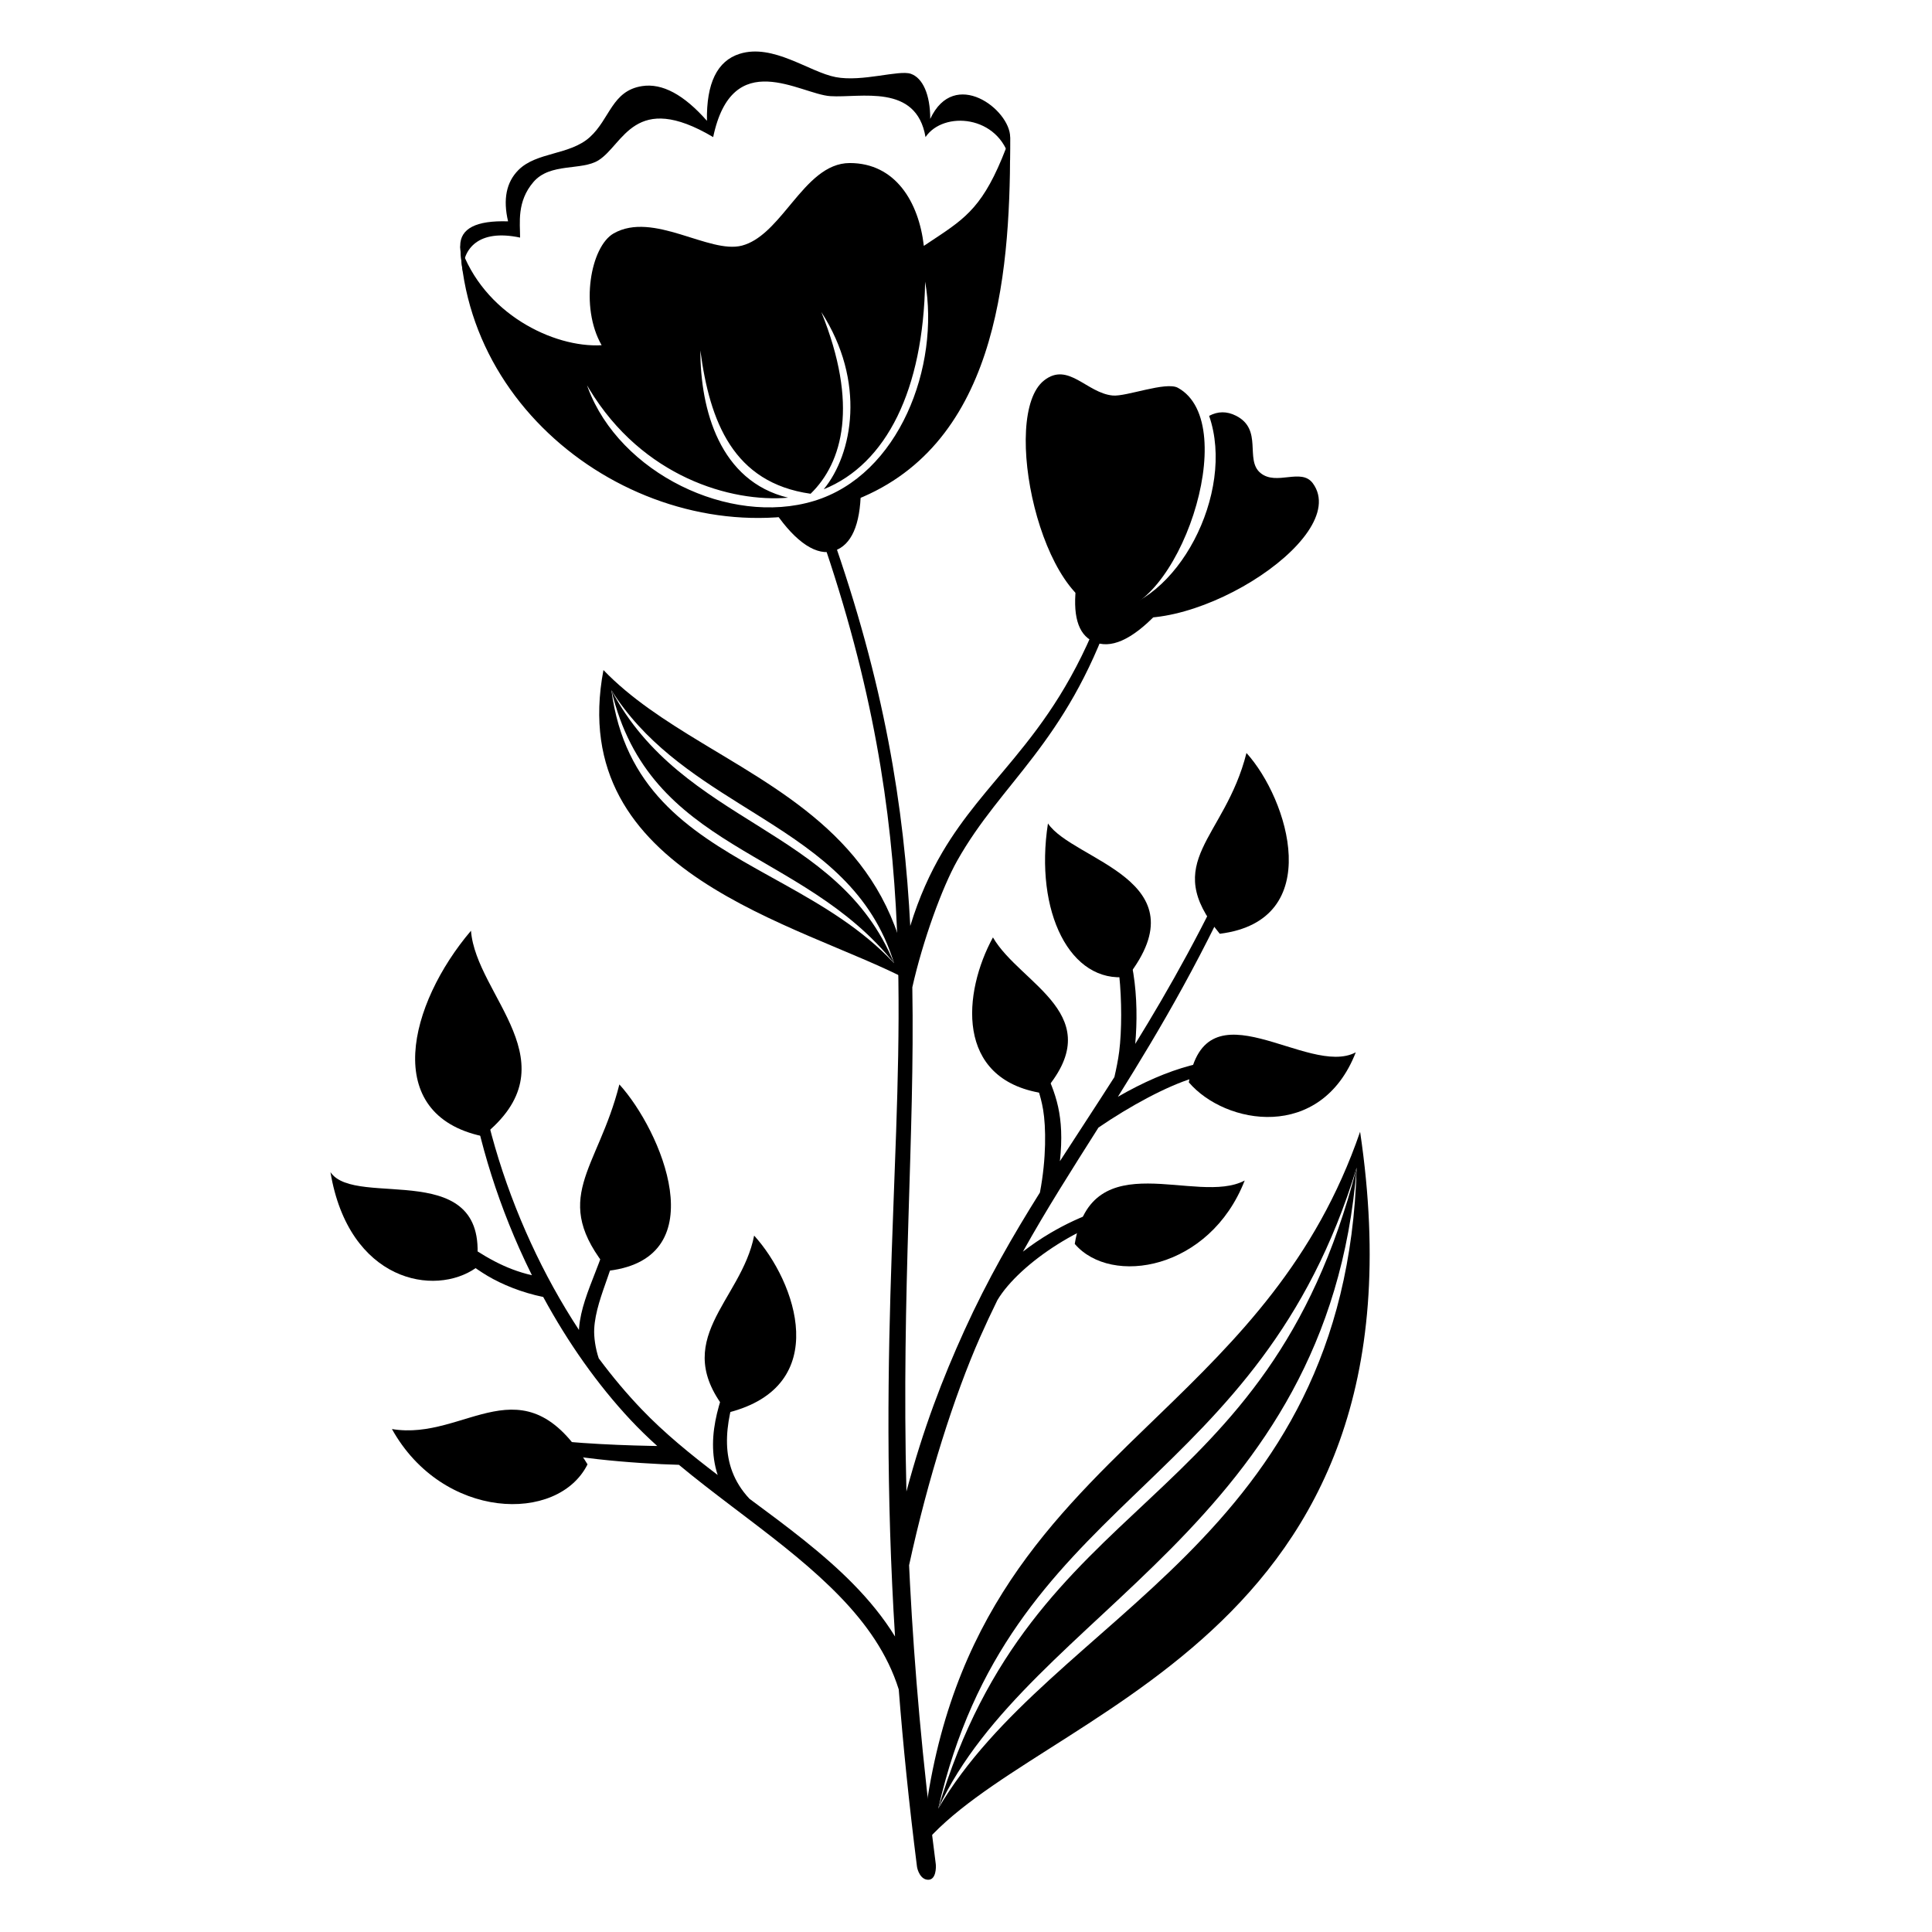 <?xml version="1.0" encoding="UTF-8"?>
<!-- Uploaded to: ICON Repo, www.iconrepo.com, Generator: ICON Repo Mixer Tools -->
<svg fill="#000000" width="800px" height="800px" version="1.1" viewBox="144 144 512 512" xmlns="http://www.w3.org/2000/svg">
 <g>
  <path d="m303.92 321.57c7.223 7.519 16.418 13.438 26.02 19.254l1.988 1.203c22.961 13.824 47.621 27.668 52.953 61.785-28.797-15.156-91.203-28.07-80.961-82.242zm2.106 5.336c3.434 25.969 20.07 37.02 38.336 47.293l1.863 1.043c1.246 0.695 2.496 1.391 3.746 2.086l1.883 1.047c10.344 5.773 20.711 11.906 29.07 20.875-5.762-18.883-19.613-28.805-34.551-38.238l-2.141-1.348c-0.715-0.445-1.43-0.895-2.148-1.344l-2.156-1.348c-12.59-7.887-25.238-16.277-33.902-30.066z"/>
  <path d="m380.93 399.25c-14.789-36.172-55.977-36.559-74.898-72.344 10.129 42.812 50.395 41.715 74.898 72.344z"/>
  <path d="m504.44 443.93c20.25 136.22-86.469 153.09-116.22 189.49 5.219-57.879 32.238-84.773 59.934-111.56l2.969-2.871c20.789-20.113 41.531-40.789 53.316-75.055zm-0.914 9.504c-12.867 42.285-35.148 63.852-56.781 84.684l-2.648 2.547c-21.562 20.805-42.074 41.691-51.469 82.648 30.098-51.309 108.15-71 110.9-169.88z"/>
  <path d="m392.63 623.32c24.207-52.355 103.36-74.77 110.9-169.88-23.812 92.594-85.598 84.938-110.9 169.88z"/>
  <path d="m420.27 433.71c-23.316-3.652-21.039-26.805-13.129-41.289 7.25 12.547 31.516 20.645 13.129 41.289z"/>
  <path d="m442.78 402.86c20.066-25.781-14.344-30.684-21.062-40.637-3.629 23.434 5.914 42.551 21.062 40.637z"/>
  <path d="m270.23 479.94c4.258-29.953-31.938-15.355-38.656-25.309 4.844 28.992 27.645 33.16 38.656 25.309z"/>
  <path d="m299.7 532.07c-17.141-28.145-32.152-6.043-51.832-9.359 13.422 24.141 43.969 25.121 51.832 9.359z"/>
  <path d="m467.25 391.46c-15.902-19.289 1.309-24.984 7.078-47.91 11.07 12.188 21.141 44.391-7.078 47.91z"/>
  <path d="m305.39 480.75c-15.902-19.289-3.019-26.441 2.75-49.367 11.07 12.188 25.469 45.848-2.75 49.367z"/>
  <path d="m336.92 518.36c-15.902-19.289 3.535-29.441 6.934-46.914 11.07 12.188 20.926 39.883-6.934 46.914z"/>
  <path d="m271.85 445.11c-26.91-5.766-19.535-35.031-3.035-54.453 1.359 17.379 27.41 35.176 3.035 54.453z"/>
  <path d="m428.82 473.65c4.406-27.047 32.336-10.023 45.039-16.805-9.246 23.699-35.367 28.102-45.039 16.805z"/>
  <path d="m459.05 430.83c4.402-27.047 31.547-1.172 44.246-7.953-9.246 23.699-34.578 19.25-44.246 7.953z"/>
  <path d="m358.9 278.34c-0.129-0.355 2.418-1.203 2.566-0.809 15.215 40.766 21.34 74.027 23.445 106.43 0.117 1.812 0.223 3.621 0.316 5.426 2.375-7.727 5.266-14.023 8.516-19.543 5.598-9.508 12.242-16.684 19.07-24.984 7.984-9.703 16.23-20.973 23.281-39.605 0.254-0.695 1.02-1.055 1.715-0.801s1.059 1.023 0.801 1.719c-12.285 35.008-29.16 44.996-40.949 65.93-3.977 7.062-9.117 21.195-11.887 33.535 0.688 39.516-2.918 79.98-1.559 133.62 4.461-16.699 9.602-30.012 15.387-42.738 6.09-13.391 12.812-25.039 19.988-36.492 1.73-9.039 1.613-17.383 0.848-21.941-1.324-7.856-5.027-12.883-6.949-22.941-0.16-0.723 0.297-1.441 1.02-1.602 0.723-0.16 1.438 0.301 1.598 1.023 2.516 10.039 6.578 14.891 8.301 22.75 0.84 3.828 1.137 8.34 0.477 14.41 4.664-7.231 9.492-14.531 14.441-22.293 0.484-2.102 1.004-4.617 1.277-6.793 0.691-5.523 0.691-13.562 0-20.207-0.645-6.195-2.258-12.23-5.59-17.039-0.438-0.598-0.309-1.438 0.285-1.875 0.598-0.438 1.438-0.312 1.875 0.285 3.922 5.012 6.109 11.445 7.176 18.137 1.012 6.352 1.008 12.934 0.504 18.695 9.078-14.719 18.488-31.406 27.965-52.352 0.305-0.68 1.094-0.984 1.773-0.68 0.672 0.297 0.977 1.09 0.68 1.77-11.918 27.234-23.797 47.348-35.02 65.285 6.742-3.887 13.109-6.641 19.117-8.25 6.922-1.852 13.352-2.207 19.293-1.09 0.73 0.125 1.223 0.816 1.102 1.543-0.125 0.73-0.816 1.227-1.547 1.102-5.566-0.832-11.535-0.238-17.918 1.703-7.109 2.16-16.816 7.426-25.191 13.145-7.035 11.113-13.762 21.645-20.027 32.887 2.262-1.758 4.734-3.441 7.344-4.977 7.809-4.59 16.809-7.918 24.809-8.266 0.734-0.047 1.371 0.52 1.418 1.254 0.043 0.738-0.52 1.379-1.258 1.422-7.531 0.586-15.887 4.07-23.117 8.625-7.035 4.43-13.027 9.875-15.961 14.801-1.562 3.176-3.094 6.441-4.586 9.812-6.828 15.441-13.848 37.504-18.809 60.43 0.078 1.684 0.16 3.383 0.25 5.098 1.168 22.23 3.246 46.688 6.816 74.062 0.109 0.844 0.109 4.191-1.988 4.191s-2.887-2.68-2.992-3.512c-2.109-16.672-3.684-32.262-4.828-46.93-2.945-9.402-8.57-17.34-15.543-24.562-7.106-7.363-15.594-13.996-24.242-20.574l-4.727-3.59c-4.664-3.543-9.309-7.106-13.746-10.797-5.336-0.133-14.062-0.645-21.602-1.504-8.305-0.953-16.512-2.281-21.324-3.633-0.715-0.18-1.156-0.902-0.977-1.625 0.176-0.715 0.902-1.156 1.621-0.98 3.941 0.844 10.145 1.477 16.785 1.945 6.051 0.426 12.453 0.668 17.832 0.773 0.656 0.016 1.297 0.027 1.922 0.035-2.473-2.231-4.832-4.523-7.055-6.894-8.809-9.414-16.625-20.543-23.164-32.598-5.676-1.164-10.902-3.301-14.758-5.594-6.996-4.168-11.84-9.52-18.324-12.836-0.668-0.312-0.957-1.109-0.645-1.785 0.312-0.668 1.113-0.957 1.781-0.645 6.723 2.852 12.008 7.766 19.27 11.512 2.828 1.461 5.977 2.734 9.684 3.59-1.168-2.356-2.293-4.742-3.363-7.148-7.504-16.871-12.531-34.898-14.406-52.168-0.082-0.734 0.445-1.398 1.18-1.48 0.738-0.086 1.402 0.441 1.488 1.176 2.059 16.945 7.242 34.59 14.832 51.074 3.695 8.031 7.969 15.785 12.734 23.047l0.035-0.547c0.387-4.848 2.316-9.652 4.34-14.84 2.41-6.172 4.949-12.922 4.66-21.156-0.039-0.738 0.527-1.371 1.266-1.41 0.738-0.039 1.371 0.527 1.41 1.266 0.633 8.676-1.723 15.918-4.031 22.52-1.707 4.883-3.398 9.379-3.637 13.887-0.113 2.18 0.332 5.238 1.199 7.793 3.582 4.824 7.391 9.363 11.402 13.547 5.969 6.234 12.914 11.891 20.117 17.371-0.887-2.715-1.246-5.461-1.234-8.188 0.055-11.004 6.441-21.566 7.652-27.348 0.141-0.727 0.844-1.207 1.57-1.066 0.727 0.137 1.203 0.84 1.066 1.57-0.973 5.656-6.867 16.113-6.578 26.801 0.137 4.961 1.684 9.977 5.941 14.527 9.766 7.231 19.5 14.434 27.5 22.59 4.254 4.332 8.023 8.934 11.086 13.922-0.293-4.609-0.539-9.125-0.746-13.555-3.617-76.926 3.996-127.27 0.953-179.95-1.859-32.184-7.691-65.25-22.504-105.84z"/>
  <path d="m429.3 298.41c-1.156 8.484 0.316 13.684 4.414 15.594 4.535 2.117 10.188-0.375 16.957-7.473-4.562-0.039-8.555-0.758-11.977-2.16-3.762-1.543-6.894-3.531-9.395-5.961z"/>
  <path d="m349.48 279.81c5.453 7.957 11.094 11.723 15.656 10.152 4.508-1.551 6.84-6.816 6.996-15.797-5.75 3.102-13.711 5.238-22.652 5.644z"/>
  <path d="m265.96 209.16c0.113 2.309 0.336 4.582 0.664 6.82 0-5.973 4.086-11.379 15.207-9.016 0-3.859-0.918-9.543 3.539-14.734 4.461-5.188 12.742-2.934 17.242-5.754 6.664-4.172 9.512-18.508 30.387-6.144 5.09-24.25 23.055-11.371 31.039-10.852 7.988 0.516 22.809-3.453 25.234 10.852 4.715-7.023 19.492-5.894 22.414 6.144 0.02-2.086 0.02-4.141 0.016-6.144-0.027-7.305-14.777-18.547-21.18-4.82 0-6.473-1.992-10.855-5.141-11.953-3.148-1.098-12.875 2.215-19.902 0.879-7.023-1.336-16.574-8.98-25.48-6.172-5.938 1.875-8.82 7.789-8.652 17.75-6.129-6.953-11.859-10.02-17.184-9.199-7.992 1.227-8.516 8.695-13.84 13.516-5.324 4.82-14.121 3.898-18.93 8.719-3.211 3.219-4.125 7.754-2.75 13.609-8.457-0.277-12.684 1.891-12.684 6.5z"/>
  <path d="m411.7 180.33v1.035 2.102c-0.074 34.168-3.664 79.555-42.5 93.59-45.504 16.449-100.73-17.23-103.24-67.898 6.019 17.941 24.746 27.059 37.477 26.328-5.836-10.211-2.898-26.172 3.195-29.637 10.492-5.961 25.316 5.539 34.012 3.231 4.691-1.246 8.418-5.543 12.125-10.004l1.113-1.34c4.453-5.356 9.016-10.531 15.32-10.531 12.086 0 18.289 10.309 19.625 21.953 1.164-0.781 2.258-1.504 3.297-2.191l1.023-0.68c8.012-5.371 12.555-9.262 18.555-25.957zm-22.531 38.297c-0.469 28.629-10.207 48.312-26.875 55.035 7.734-9.398 11.246-28.566-0.629-46.961 9.891 24.496 5.688 39.855-2.848 48.148-20.492-2.902-26.727-19.109-29.215-37.969 0 15.684 5.148 34.652 23.25 39.012-15.047 1.297-38.551-5.418-52.703-28.809l-0.582-0.984 0.273 0.762c8.395 22.441 37.418 36.684 59.844 29.906 22.68-6.856 33.438-35.785 29.484-58.141z"/>
  <path d="m464.43 254.21c2.324-1.242 4.688-1.258 7.098-0.047 7.285 3.66 2.266 11.676 6.504 15.176 4.238 3.504 10.812-1.457 13.887 2.746 10.758 14.711-35.598 43.215-54.672 33.832 18.57-1.551 34.281-31.293 27.184-51.707z"/>
  <path d="m437.98 306.02c-18.094-1.188-29.012-52.016-17.281-61.207 6.406-5.023 11.262 3.34 18.172 4.004 3.582 0.344 14.105-3.781 17.273-2.051 17.363 9.492-0.332 60.426-18.164 59.254z"/>
 </g>
</svg>